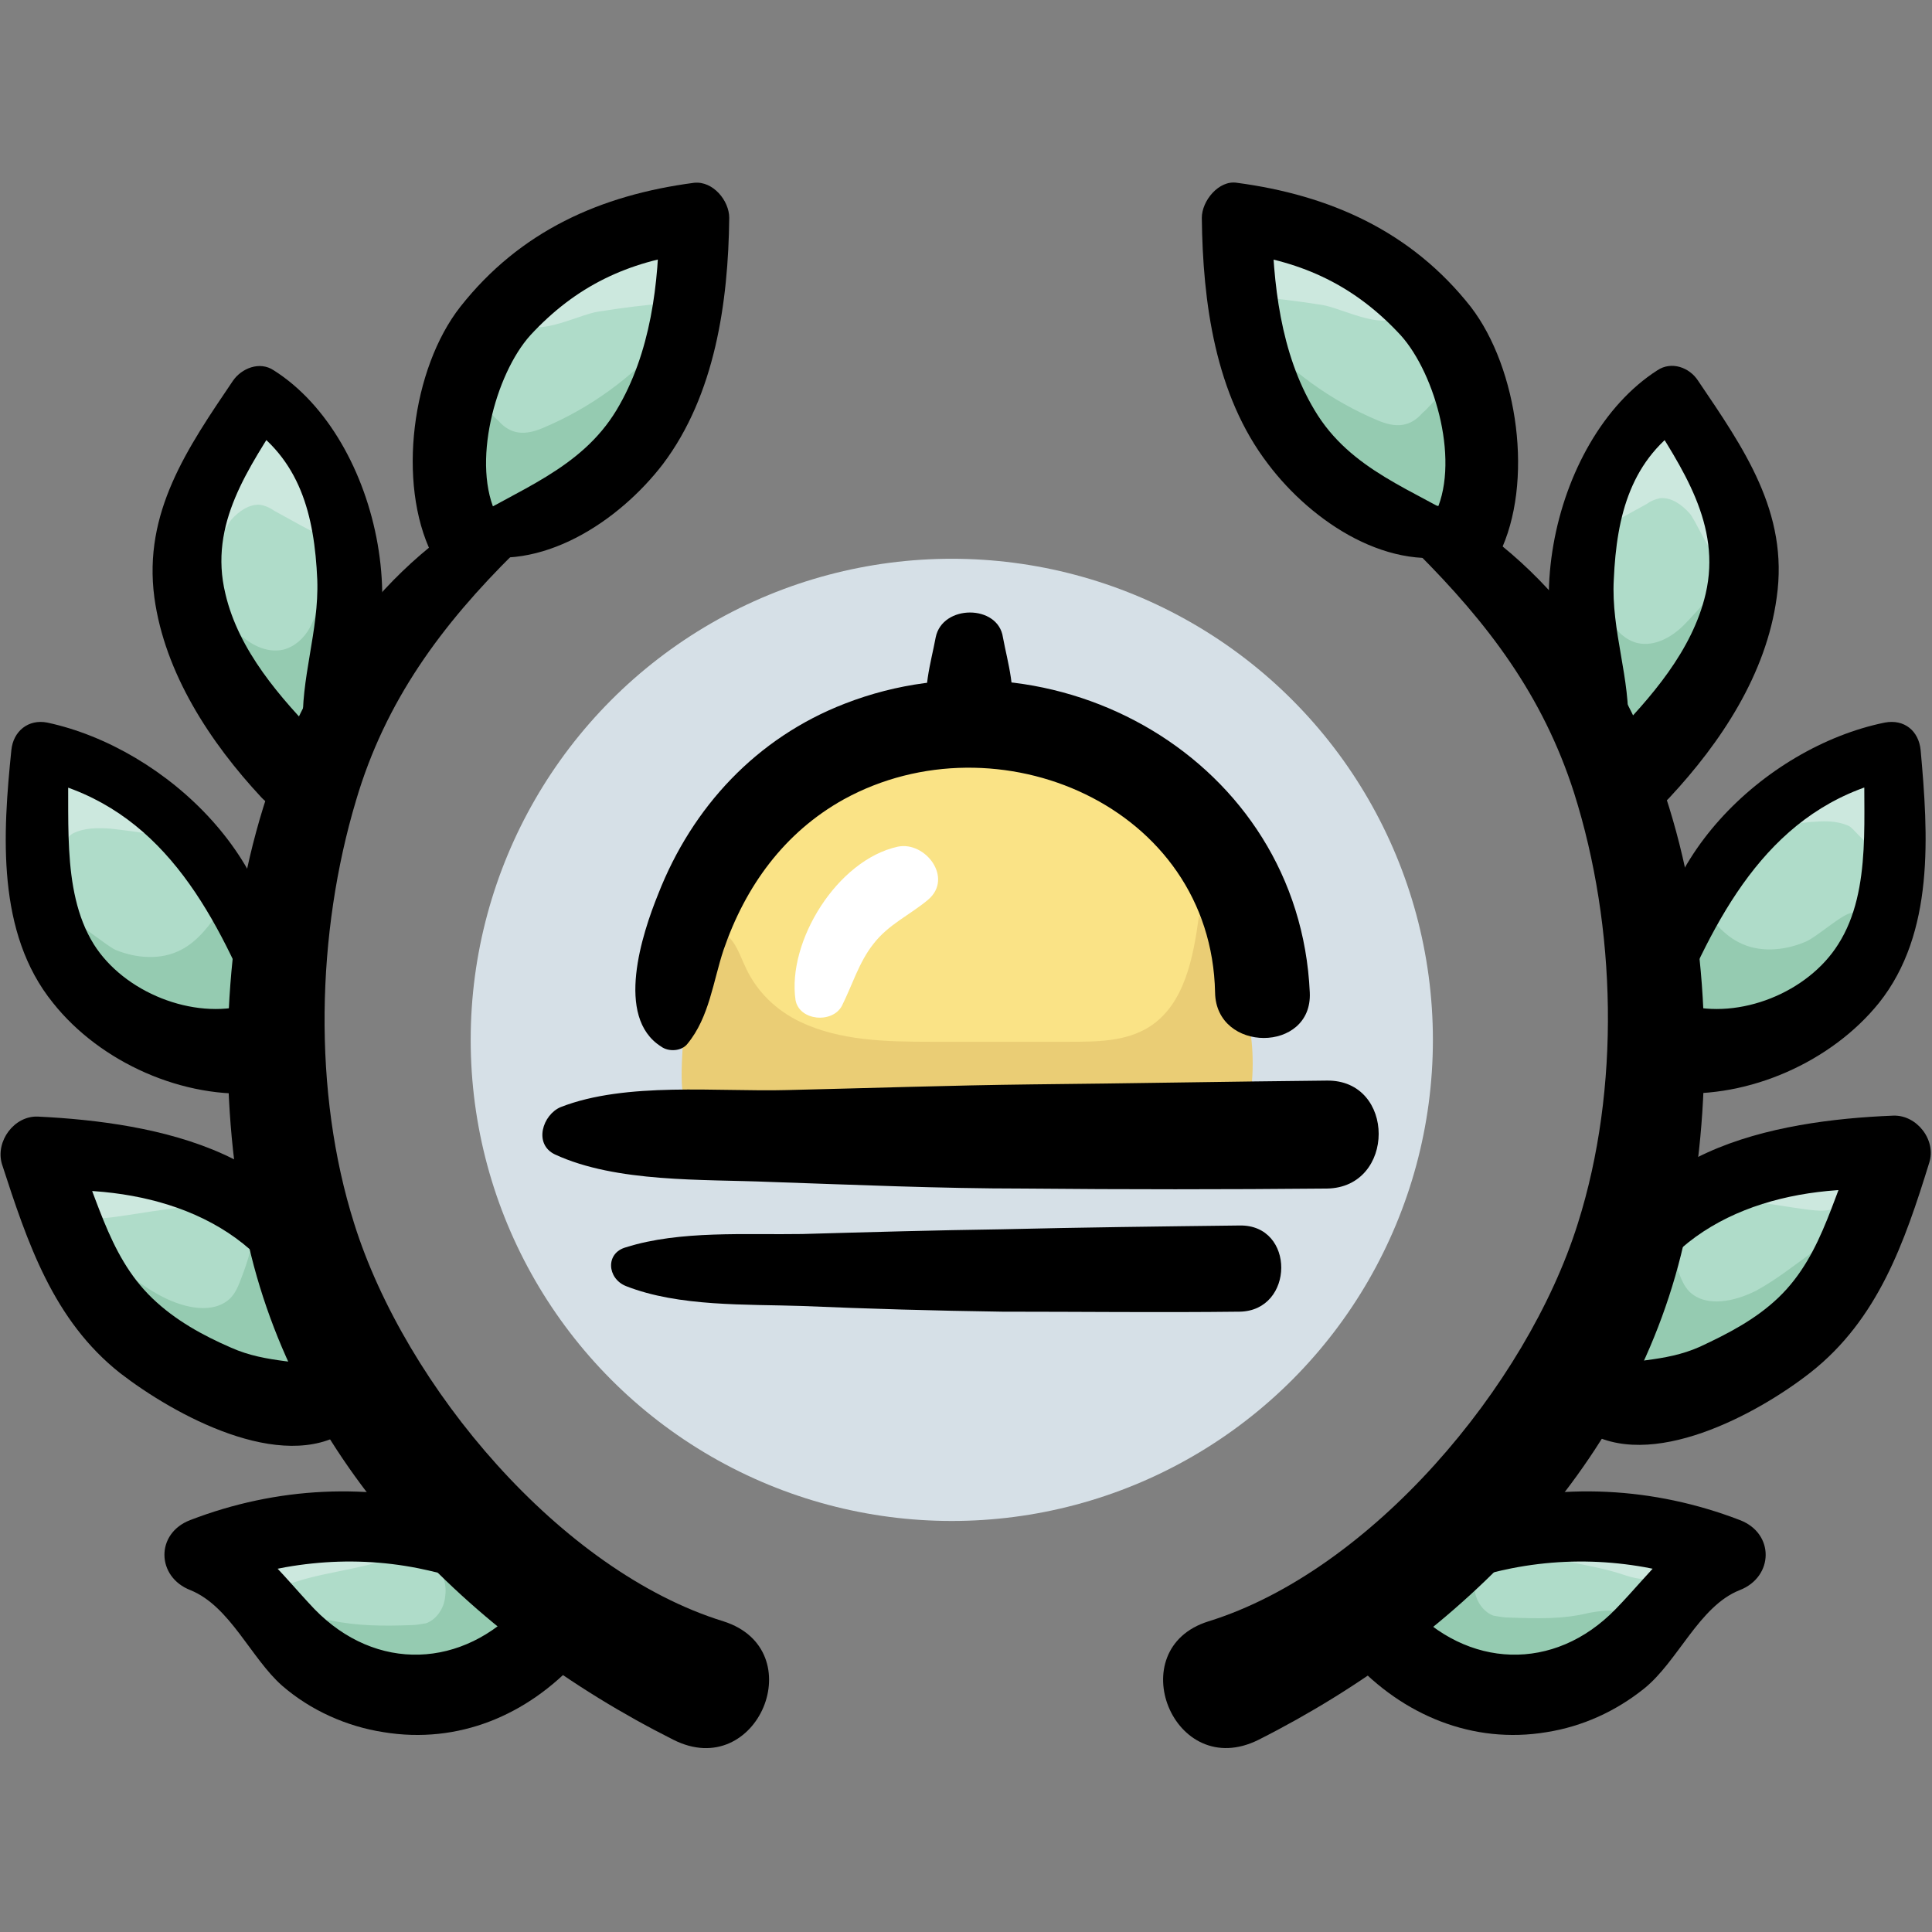 <?xml version="1.0" encoding="utf-8"?>
<!-- Generator: Adobe Illustrator 19.0.0, SVG Export Plug-In . SVG Version: 6.00 Build 0)  -->
<svg version="1.1" id="圖層_1" xmlns="http://www.w3.org/2000/svg" xmlns:xlink="http://www.w3.org/1999/xlink" x="0px" y="0px"
	 viewBox="0 0 204 204" style="enable-background:new 0 0 204 204;" xml:space="preserve">
<rect x="0" y="0" width="204" height="204" fill="#808080" stroke="none"/>
<style type="text/css">
	.st0{fill:#D6E0E7;}
	.st1{fill:#AFDCC9;}
	.st2{fill:#95CBB1;}
	.st3{fill:#CCE8DE;}
	.st4{fill:#FAE386;}
	.st5{fill:#EACD75;}
	.st6{fill:#FFFFFF;}
</style>
<g>
	<circle id="XMLID_70_" class="st0" cx="100.5" cy="109.8" r="50.8"/>
	<g>
		<g>
			<g>
				<g>
					<g id="XMLID_69_">
						<path id="XMLID_27_" class="st1" d="M155,56.5c4.7-9.7-0.5-19.5-2.5-21.8c-6.2-7-11.2-10.5-21.8-11.7
							c-0.1,7.2,1.3,15.9,5,22.1c3.7,6.2,11.5,11,18.7,11.7C154.6,56.9,154.9,56.7,155,56.5z"/>
					</g>
					<g id="XMLID_68_">
						<path id="XMLID_25_" class="st1" d="M173.2,81.1c5.7-5.7,11.5-14.5,11.1-22.5c-0.4-6.6-4-11.2-7.6-16.8
							c-3.8,2.1-6.8,6.5-8.1,10.6C162.1,73.6,171.8,80.1,173.2,81.1z"/>
					</g>
					<g id="XMLID_67_">
						<path id="XMLID_23_" class="st1" d="M176.7,110.7c7,1.7,17-2.9,20.5-9.2c3.6-6.3,2.8-15.1,2.7-22.3
							c-12.1,1.9-22.3,13.9-23.7,26.1c-0.2,1.7-0.3,3.5,0.4,5.1c0,0,0,0.1,0.1,0.1C176.8,110.5,176.8,110.7,176.7,110.7z"/>
					</g>
					<g id="XMLID_66_">
						<path id="XMLID_71_" class="st1" d="M170.8,137.3c0.6-3.2,4.7-8.1,7.3-10c6.9-5,13.5-5.6,22-5.4c-3.5,8.3-3.5,12.2-8.6,17.5
							c-3.5,3.7-6.8,5.1-11.4,7.3c-3,1.4-7.7,2.2-10.9,1.4C169.3,144.3,170.1,140.9,170.8,137.3z"/>
					</g>
					<g id="XMLID_65_">
						<path id="XMLID_73_" class="st1" d="M159.2,179.1c5.1,0.3,10.2-1.8,13.8-5.5c3.2-3.4,5.5-8.2,10-9.4
							c-12.5-5.3-27.6-3.5-38.7,4.2C143,169.2,143,178.1,159.2,179.1z"/>
					</g>
				</g>
				<g>
					<g id="XMLID_64_">
						<path id="XMLID_74_" class="st1" d="M49.7,56.9c7.2-0.7,14.9-5.5,18.7-11.7c3.7-6.2,5.1-14.9,5-22.1
							c-10.6,1.2-15.6,4.7-21.8,11.7c-2,2.3-4,8.3-3.7,11.3c0.3,2.9-0.6,8.1,1.1,10.4C49.3,56.6,49.5,56.8,49.7,56.9z"/>
					</g>
					<g id="XMLID_63_">
						<path id="XMLID_75_" class="st1" d="M30.9,81.1c-5.7-5.7-11.5-14.5-11.1-22.5c0.4-6.6,4-11.2,7.6-16.8
							c3.8,2.1,7.1,6.4,8.1,10.6c2.1,8.5,1.6,16.4-1.6,24.5c-0.3,0.9-0.7,1.8-1.2,2.6c-0.2,0.4-0.4,0.7-0.7,1
							C31.7,80.9,31.3,81.2,30.9,81.1z"/>
					</g>
					<g id="XMLID_62_">
						<path id="XMLID_76_" class="st1" d="M27.4,110.7c-7,1.7-17-2.9-20.5-9.2C3.3,95.2,4,86.4,4.2,79.2
							c12.1,1.9,22.3,13.9,23.7,26.1C28.1,107.1,28.1,109.1,27.4,110.7z"/>
					</g>
					<g id="XMLID_61_">
						<path id="XMLID_77_" class="st1" d="M34.9,148c-3.2,0.8-7.9-0.1-10.9-1.4c-4.6-2.1-7.9-3.6-11.4-7.3
							c-5.1-5.2-5.1-9.2-8.6-17.5c8.5-0.2,15.1,0.4,22,5.4c2.6,1.9,10.1,9.4,9.2,19.4C35.2,147.1,35.2,147.6,34.9,148z"/>
					</g>
					<g id="XMLID_60_">
						<path id="XMLID_78_" class="st1" d="M60.4,168.8c-11.1-8.1-26.6-10-39.3-4.6c4.5,1.2,6.8,6,10,9.4c3.5,3.7,8.7,5.7,13.8,5.5
							c5.1-0.2,10-2.7,13.2-6.7C60.2,170.5,61.5,169.6,60.4,168.8z"/>
					</g>
				</g>
			</g>
		</g>
		<path id="XMLID_59_" class="st2" d="M57.3,45.2c5-2.1,9.4-5.3,13-9.4c0.2,2.1-0.5,4.1-1.2,6c-0.6,1.7-1.3,3.5-2.4,5
			c-1.2,1.7-2.8,3.1-4.4,4.3c-2.8,2.3-5.9,4.5-9.4,5.1c-2,0.4-4.4,0.1-5.5-1.5c-0.5-0.8-0.7-1.7-0.9-2.7c-0.2-2-0.2-9.3,2.5-10
			c1.4-0.4,2.7,1.7,3.6,2.4C53.9,45.9,55.4,46,57.3,45.2z"/>
		<path id="XMLID_58_" class="st2" d="M33.8,62.8c-0.2,1.2-0.5,2.4-1.1,3.5c-0.6,1.1-1.6,2-2.8,2.3c-1.8,0.4-3.6-0.6-4.9-1.9
			c-1.3-1.3-2.4-2.8-3.9-3.8c1.5,7.7,2.1,8.3,4.6,12.5c0.8,1.3,4.5,2.7,5.8,3.4c0.3,0.2,0.7,0.4,1.1,0.4c0.9,0,1.5-0.9,1.8-1.7
			c0.7-1.7,0.8-3.6,0.9-5.4c0.2-3.5,0.2-6.9,0-10.4c-0.1-1.4-0.2-2.9-1.3-3.7C34.1,59.6,34.1,61.2,33.8,62.8z"/>
		<path id="XMLID_57_" class="st2" d="M12.2,100.3c2.2,0.9,4.8,1.1,6.9,0c1.8-0.9,3.1-2.7,4.3-4.4c1.6-0.6,3.4,0.3,4.4,1.7
			c1,1.4,1.3,3.1,1.6,4.7c0.4,2.6,0.6,5.6-1.2,7.4c-1.5,1.5-3.7,1.7-5.8,1.7c-2.3,0-4.7-0.2-6.9-1.2c-2-0.9-3.6-2.5-5.2-4
			c-1.3-1.2-2.6-2.5-3.5-4.1C6,100.9,4.8,97.6,7,97.2C8,97,11.1,99.8,12.2,100.3z"/>
		<path id="XMLID_56_" class="st2" d="M17.3,137c2.2,1.1,5.2,1.8,7,0.1c0.6-0.6,0.9-1.4,1.2-2.2c0.7-1.8,1.2-3.6,1.5-5.5
			c3.9,4.4,6.7,9.8,7.9,15.6c0.1,0.6,0.2,1.3-0.1,1.9c-0.4,0.6-1.2,0.9-1.9,1c-5.1,0.9-10.4-0.6-14.6-3.6c-2-1.4-10-9.1-7.6-11.8
			C13,134.1,14.9,135.8,17.3,137z"/>
		<path id="XMLID_55_" class="st2" d="M43.3,171.6c0.6,0,1.1-0.1,1.7-0.2c1.1-0.4,1.9-1.6,2-2.8c0.2-1.2-0.2-2.4-0.8-3.4
			c4.5,1.3,8.4,4.3,11,8.2c0.1,0.2,0.3,0.4,0.3,0.7c0,0.4-0.4,0.7-0.8,0.9c-3.8,2.3-8.2,3.9-12.7,3.9c-3.5,0-11-1.6-12.4-5.7
			c-1-2.9,1.5-2.4,3.3-2.1C37.8,171.7,40.5,171.7,43.3,171.6z"/>
		<path id="XMLID_54_" class="st3" d="M63.2,32.9c2.5-0.4,4.9-0.7,7.4-0.9c0.4-2.6,0.8-5.3,1.2-7.9c-4-0.9-8.3-0.1-11.7,2.1
			c-1.8,1.2-6,4.5-5.3,7.1C55.7,36.2,61,33.2,63.2,32.9z"/>
		<path id="XMLID_53_" class="st3" d="M24.4,54.9c0.8-0.9,1.9-1.7,3.1-1.6c0.5,0.1,1,0.3,1.4,0.6c1.8,1,3.6,2,5.4,2.9
			c-0.1-4-1.7-7.9-3.5-11.5c-0.4-0.8-0.8-1.7-1.5-2.3c-0.7-0.6-1.6-1-2.5-0.8c-0.9,0.2-1.5,0.9-2,1.7c-2.2,3.1-3.5,6.8-3.8,10.6
			c-0.1,0.8-0.5,4.6,0.9,4.5C22.4,58.9,23.9,55.5,24.4,54.9z"/>
		<path id="XMLID_52_" class="st3" d="M11.7,87.5c2.7,0.3,5.4,0.7,8,1.4c-1.9-2.7-4.6-4.6-7.3-6.4c-1.5-1-3-2-4.8-2.4
			c-1.3-0.3-2.8,0-3.4,1.1C4,81.7,4,82.2,4,82.6c-0.1,1.3-0.3,7,1.3,7.3C6,90,7.1,88.3,7.7,88C8.9,87.4,10.3,87.4,11.7,87.5z"/>
		<path id="XMLID_51_" class="st3" d="M24.6,127c-6.3-2.2-12.5-4.4-19-5.6c-0.4,1.5,0.1,3.2,0.9,4.5c2.1,3.3,3.5,2.9,7,2.4
			C17.2,127.7,20.9,127.2,24.6,127z"/>
		<path id="XMLID_50_" class="st3" d="M42.9,163.8c-1.6,0.9-7.2-0.5-9.2-0.5c-3.1,0-6.6,0-9.6,0.6c1.6,3.4,4,4.2,7.2,3.1
			C35,165.8,39.4,165.6,42.9,163.8z"/>
		<path id="XMLID_49_" class="st2" d="M145.5,44.4c-5-2.1-9.4-5.3-13-9.4c-0.2,2.1,0.5,4.1,1.2,6c0.6,1.7,1.3,3.5,2.4,5
			c1.2,1.7,2.8,3.1,4.4,4.3c2.8,2.3,5.9,4.5,9.4,5.1c2,0.4,4.4,0.1,5.5-1.5c0.5-0.8,0.7-1.7,0.9-2.7c0.2-2,0.2-9.3-2.5-10
			c-1.4-0.4-2.7,1.7-3.6,2.4C148.9,45.1,147.4,45.2,145.5,44.4z"/>
		<path id="XMLID_48_" class="st2" d="M169,62.1c0.2,1.2,0.5,2.4,1.1,3.5c0.6,1.1,1.6,2,2.8,2.3c1.8,0.4,3.6-0.6,4.9-1.9
			c1.3-1.3,2.4-2.8,3.9-3.8c-1.5,7.7-2.1,8.3-4.6,12.5c-0.8,1.3-4.5,2.7-5.8,3.4c-0.3,0.2-0.7,0.4-1.1,0.4c-0.9,0-1.5-0.9-1.8-1.7
			c-0.7-1.7-0.8-3.6-0.9-5.4c-0.2-3.5-0.2-6.9,0-10.4c0.1-1.4,0.2-2.9,1.3-3.7C168.7,58.9,168.7,60.5,169,62.1z"/>
		<path id="XMLID_47_" class="st2" d="M190.5,99.5c-2.2,0.9-4.8,1.1-6.9,0c-1.8-0.9-3.1-2.7-4.3-4.4c-1.6-0.6-3.4,0.3-4.4,1.7
			c-1,1.4-1.3,3.1-1.6,4.7c-0.4,2.6-0.6,5.6,1.2,7.4c1.5,1.5,3.7,1.7,5.8,1.7c2.3,0,4.7-0.2,6.9-1.2c2-0.9,3.6-2.5,5.2-4
			c1.3-1.2,2.6-2.5,3.5-4.1c0.7-1.3,1.9-4.5-0.3-4.9C194.7,96.3,191.7,99.1,190.5,99.5z"/>
		<path id="XMLID_46_" class="st2" d="M185.4,136.3c-2.2,1.1-5.2,1.8-7,0.1c-0.6-0.6-0.9-1.4-1.2-2.2c-0.7-1.8-1.2-3.6-1.5-5.5
			c-3.9,4.4-6.7,9.8-7.9,15.6c-0.1,0.6-0.2,1.3,0.1,1.9c0.4,0.6,1.2,0.9,1.9,1c5.1,0.9,10.4-0.6,14.6-3.6c2-1.4,10-9.1,7.6-11.8
			C189.8,133.3,187.8,135,185.4,136.3z"/>
		<path id="XMLID_45_" class="st2" d="M159.4,170.8c-0.6,0-1.1-0.1-1.7-0.2c-1.1-0.4-1.9-1.6-2-2.8c-0.2-1.2,0.2-2.4,0.8-3.4
			c-4.5,1.3-8.4,4.3-11,8.2c-0.1,0.2-0.3,0.4-0.3,0.7c0,0.4,0.4,0.7,0.8,0.9c3.8,2.3,8.2,3.9,12.7,3.9c3.5,0,11-1.6,12.4-5.7
			c1-2.9-1.5-2.4-3.3-2.1C165,171,162.2,170.9,159.4,170.8z"/>
		<path id="XMLID_44_" class="st3" d="M139.6,32.2c-2.5-0.4-4.9-0.7-7.4-0.9c-0.4-2.6-0.8-5.3-1.2-7.9c4-0.9,8.3-0.1,11.7,2.1
			c1.8,1.2,6,4.5,5.3,7.1C147.1,35.5,141.7,32.5,139.6,32.2z"/>
		<path id="XMLID_43_" class="st3" d="M178.4,54.2c-0.8-0.9-1.9-1.7-3.1-1.6c-0.5,0.1-1,0.3-1.4,0.6c-1.8,1-3.6,2-5.4,2.9
			c0.1-4,1.7-7.9,3.5-11.5c0.4-0.8,0.8-1.7,1.5-2.3c0.7-0.6,1.6-1,2.5-0.8c0.9,0.2,1.5,0.9,2,1.7c2.2,3.1,3.5,6.8,3.8,10.6
			c0.1,0.8,0.5,4.6-0.9,4.5C180.4,58.1,178.9,54.7,178.4,54.2z"/>
		<path id="XMLID_42_" class="st3" d="M191.1,86.8c-2.7,0.3-5.4,0.7-8,1.4c1.9-2.7,4.6-4.6,7.3-6.4c1.5-1,3-2,4.8-2.4
			c1.3-0.3,2.8,0,3.4,1.1c0.2,0.4,0.2,0.8,0.3,1.3c0.1,1.3,0.3,7-1.3,7.3c-0.7,0.1-1.8-1.6-2.4-1.9
			C193.8,86.6,192.5,86.7,191.1,86.8z"/>
		<path id="XMLID_41_" class="st3" d="M178.2,126.2c6.3-2.2,12.5-4.4,19-5.6c0.4,1.5-0.1,3.2-0.9,4.5c-2.1,3.3-3.5,2.9-7,2.4
			C185.6,126.9,181.9,126.5,178.2,126.2z"/>
		<path id="XMLID_40_" class="st3" d="M159.9,163.1c1.6,0.9,7.2-0.5,9.2-0.5c3.1,0,6.6,0,9.6,0.6c-1.6,3.4-4,4.2-7.2,3.1
			C167.7,165,163.3,164.9,159.9,163.1z"/>
	</g>
	<path id="XMLID_39_" class="st4" d="M102.7,78.8c29.5,0,29.5,28.4,29.5,40.5l-58.5-0.1C69.6,115.8,72.7,78.8,102.7,78.8z"/>
	<path id="XMLID_38_" class="st5" d="M84.5,107.9c4.2,2,9.1,2.1,13.8,2.1c4.8,0,9.6,0,14.5,0c3,0,6.1,0,8.6-1.6
		c3.7-2.4,4.6-7.3,5.2-11.7c4,4.8,6.1,11.2,5.6,17.4c0,0.5-0.1,1-0.4,1.4c-0.4,0.4-1,0.5-1.5,0.6c-5.3,0.8-10.7,0.9-16.1,0.9
		c-9.9,0.1-19.8,0.2-29.7,0.3c-4,0-8.1,0.1-12-1c-1-0.3-0.3-7.7-0.1-8.7c0.3-2,0.8-7.1,2.5-8.5c2.2-1.8,3.1,1.6,3.9,3.2
		C80,104.8,82,106.7,84.5,107.9z"/>
	<g>
		<g>
			<g>
				<path id="XMLID_37_" d="M149.6,58.3c7.5,7.5,13.3,15.1,16.6,25.4c4.5,14.2,4.9,31.3,0.4,45.5c-5.4,17.2-21.9,36.7-39,42
					c-9.3,2.9-3.7,17,5.3,12.5c21.4-10.8,40-29.3,45.1-53.4c5.5-26.2,0.1-61.6-24.9-76.5C150.3,52.2,147.3,56,149.6,58.3L149.6,58.3
					z"/>
				<path id="XMLID_36_" d="M155.2,55.4c-5.9-3.7-12.6-5.7-16.4-12.1c-3.6-6-4.4-13.4-4.5-20.3c-1.2,1.2-2.4,2.4-3.7,3.7
					c7,0.9,12.5,3.5,17.3,8.7c3.7,4.1,6.4,13.7,3.5,19.1c-2.4,4.6,4.7,8.7,6.9,4c3.7-7.5,2-19.6-3-26.1c-6.3-8-14.9-11.8-24.7-13.1
					c-1.9-0.3-3.7,1.9-3.7,3.7c0.1,8.9,1.4,18.7,7,26c4.6,6.1,12.9,11.7,20.8,9.4C156.2,58,156.3,56.2,155.2,55.4L155.2,55.4z"/>
				<path id="XMLID_35_" d="M171.9,77c0.3-5.3-1.8-10.4-1.5-15.8c0.3-6.8,1.8-12.8,7.8-16.6c-1.4-0.4-2.9-0.8-4.3-1.1
					c3.7,5.9,7.9,11.9,6.2,19.2c-1.4,6-5.8,11-10,15.3c-3.9,4.1,2.4,10.4,6.2,6.2c5.4-5.8,10.2-13,11.3-21.1
					c1.3-9-3.5-15.8-8.3-22.9c-0.9-1.4-2.8-2.1-4.3-1.1c-11.4,7.3-15.8,28.8-6.2,39.1C170,79.5,171.8,78.4,171.9,77L171.9,77z"/>
				<path id="XMLID_34_" d="M177.3,106c4.7-11,10.6-21.4,23.4-23.9c-1.3-1-2.5-1.9-3.8-2.9c-0.3,6.5,0.9,14.7-2.8,20.5
					c-3.2,5.1-10.4,8-16.2,6.4c-6.5-1.8-8.3,8.7-1.3,9.3c8.1,0.6,16.8-3.3,21.8-9.5c5.9-7.4,5.2-17.8,4.4-26.7
					c-0.2-2-1.7-3.3-3.8-2.9c-12.7,2.6-25.7,15.1-24.2,29C175,106.4,176.7,107.3,177.3,106L177.3,106z"/>
				<path id="XMLID_33_" d="M172.6,138.3c5-10.4,16.8-13.4,27.4-12.6c-1.1-2-2.3-3.9-3.4-5.9c-3,5.8-3.9,12.5-8.8,17.2
					c-2.4,2.3-5.3,3.8-8.3,5.2c-3.8,1.7-7.5,1.3-11.4,2.4c-3,0.9-3.4,4.8-0.8,6.4c6.9,4.5,18.3-1.7,23.9-6.1
					c7.1-5.6,9.9-13.7,12.5-22.1c0.8-2.4-1.3-5.1-3.8-5c-12.5,0.5-29.3,3.6-31.4,18.8C168.3,138.9,171.4,140.8,172.6,138.3
					L172.6,138.3z"/>
				<path id="XMLID_32_" d="M141.2,174.5c3.6-4.8,12.9-7.8,18.4-8.9c7.6-1.5,15.1-0.6,22.2,2.2c0-2.5,0-5,0-7.4
					c-5.2,2-7.4,5.6-11.2,9.5c-6.5,6.7-15.7,6.3-21.9-0.5c-3.6-4-9.5,1.9-5.9,5.9c5.3,5.8,12.7,8.9,20.5,7.6
					c3.8-0.6,7.3-2.2,10.3-4.6c3.6-2.9,5.8-8.7,10.1-10.4c3.6-1.4,3.7-6,0-7.4c-9.1-3.5-18.9-4-28.3-1.3
					c-6.3,1.8-17.1,6.2-18.7,13.5C136.3,175.4,139.6,176.6,141.2,174.5L141.2,174.5z"/>
			</g>
			<g>
				<path id="XMLID_31_" d="M50.9,53.9C26,68.7,20.5,104.1,26,130.3c5.1,24.2,23.6,42.6,45.1,53.4c8.9,4.5,14.7-9.5,5.3-12.5
					c-17.2-5.3-33.6-24.8-39-42c-4.4-13.9-4-30.7,0.2-44.7C40.7,74,46.6,66,54.4,58.3C56.6,56.1,53.7,52.2,50.9,53.9L50.9,53.9z"/>
				<path id="XMLID_30_" d="M49.2,58.4c7.9,2.2,16.2-3.4,20.8-9.4c5.5-7.3,6.9-17.1,7-26c0-1.8-1.7-3.9-3.7-3.7
					c-9.9,1.3-18.4,5.1-24.7,13.1c-5.1,6.5-6.7,18.6-3,26.1c2.3,4.6,9.3,0.5,6.9-4c-2.8-5.4-0.2-15,3.5-19.1
					c4.8-5.2,10.3-7.8,17.3-8.7c-1.2-1.2-2.4-2.4-3.7-3.7c0,6.9-0.9,14.3-4.5,20.3c-3.8,6.3-10.5,8.4-16.4,12.1
					C47.7,56.2,47.8,58,49.2,58.4L49.2,58.4z"/>
				<path id="XMLID_29_" d="M35.1,78.2c9.6-10.4,5.2-31.9-6.2-39.1c-1.5-1-3.4-0.2-4.3,1.1c-4.8,7.1-9.5,13.9-8.3,22.9
					c1.1,8,5.9,15.3,11.3,21.1c3.9,4.1,10.2-2.1,6.2-6.2c-4.2-4.3-8.6-9.3-10-15.3c-1.8-7.4,2.5-13.3,6.2-19.2
					c-1.4,0.4-2.9,0.8-4.3,1.1c6,3.8,7.5,9.8,7.8,16.6c0.2,5.4-1.8,10.5-1.5,15.8C32.2,78.4,34,79.5,35.1,78.2L35.1,78.2z"/>
				<path id="XMLID_28_" d="M29.2,105.3c1.5-13.8-11.6-26.3-24.2-29c-2-0.4-3.6,0.9-3.8,2.9c-0.9,8.8-1.6,19.3,4.4,26.7
					c5,6.3,13.8,10.2,21.8,9.5c7-0.6,5.3-11.2-1.3-9.3c-5.7,1.6-13-1.3-16.2-6.4c-3.6-5.8-2.4-14-2.8-20.5c-1.3,1-2.5,1.9-3.8,2.9
					C16.1,84.6,22,94.9,26.7,106C27.3,107.3,29,106.4,29.2,105.3L29.2,105.3z"/>
				<path id="XMLID_26_" d="M35.4,136.7c-2.1-15.1-19-18.2-31.4-18.8c-2.5-0.1-4.5,2.6-3.8,5c2.7,8.3,5.4,16.5,12.5,22.1
					c5.7,4.4,17,10.6,23.9,6.1c2.5-1.6,2.2-5.6-0.8-6.4c-3.8-1.1-7.6-0.7-11.4-2.4c-3-1.3-5.9-2.9-8.3-5.2
					c-4.9-4.7-5.9-11.4-8.8-17.2c-1.1,2-2.3,3.9-3.4,5.9c10.6-0.8,22.4,2.2,27.4,12.6C32.6,140.8,35.7,138.9,35.4,136.7L35.4,136.7z
					"/>
				<path id="XMLID_6_" d="M67.1,172.7c-1.6-7.3-12.4-11.7-18.7-13.5c-9.4-2.7-19.2-2.2-28.3,1.3c-3.7,1.4-3.6,6,0,7.4
					c4.2,1.7,6.4,7.2,9.7,10.1c3,2.6,6.8,4.3,10.7,4.9c7.9,1.3,15.2-1.8,20.5-7.6c3.6-3.9-2.3-9.8-5.9-5.9
					c-6.2,6.8-15.4,7.2-21.9,0.5c-3.7-3.9-6-7.4-11.2-9.5c0,2.5,0,5,0,7.4c7.1-2.8,14.7-3.7,22.2-2.2c5.4,1.1,14.9,4.1,18.4,8.9
					C64.3,176.6,67.7,175.5,67.1,172.7L67.1,172.7z"/>
			</g>
		</g>
		<path id="XMLID_5_" d="M58.6,121.9c6.5,3,15.6,2.6,22.7,2.9c8.9,0.3,17.9,0.7,26.8,0.7c10.7,0.1,21.3,0.1,32,0
			c7.3-0.1,7.3-11.5,0-11.4c-10.4,0.1-20.7,0.3-31.1,0.4c-8.6,0.1-17.3,0.4-25.9,0.6c-7.3,0.2-17-0.9-23.9,1.8
			C57.3,117.7,56.3,120.8,58.6,121.9L58.6,121.9z"/>
		<path id="XMLID_4_" d="M66.1,135.8c5.6,2.2,12.7,1.9,18.6,2.1c7,0.3,14.1,0.5,21.1,0.6c8.4,0,16.7,0.1,25.1,0
			c5.8-0.1,5.9-9.2,0-9.1c-8.4,0.1-16.7,0.2-25.1,0.4c-7,0.1-14.1,0.3-21.1,0.5c-5.9,0.1-12.9-0.4-18.6,1.4
			C63.9,132.3,64.1,135,66.1,135.8L66.1,135.8z"/>
		<path id="XMLID_3_" d="M72.6,110.2c2.3-2.8,2.7-6.6,3.8-9.9c2.3-6.7,6.4-12.4,12.7-15.9c16.2-8.9,38.8,0.7,39.2,20.4
			c0.1,6.4,10.3,6.4,10,0c-1.1-24.6-27-39.1-49.1-30.5c-9.3,3.6-16.1,10.9-19.7,20.1c-1.7,4.2-4.6,13,0.3,16.1
			C70.6,111.1,72,111,72.6,110.2L72.6,110.2z"/>
		<path id="XMLID_2_" class="st6" d="M88.9,106.2c1.1-2.2,1.8-4.6,3.3-6.5c1.6-2.1,3.9-3.1,5.8-4.7c2.7-2.3-0.3-6.2-3.2-5.6
			c-6.4,1.4-11.7,10-10.8,16.2C84.4,107.8,87.9,108.1,88.9,106.2L88.9,106.2z"/>
		<path id="XMLID_1_" d="M98.8,67.3c-0.5,2.7-1.5,5.8-0.7,8.5c1.3,4.2,7.2,4.2,8.5,0c0.8-2.7-0.2-5.8-0.7-8.5
			C105.4,63.8,99.5,63.8,98.8,67.3L98.8,67.3z"/>
	</g>
</g>
</svg>
